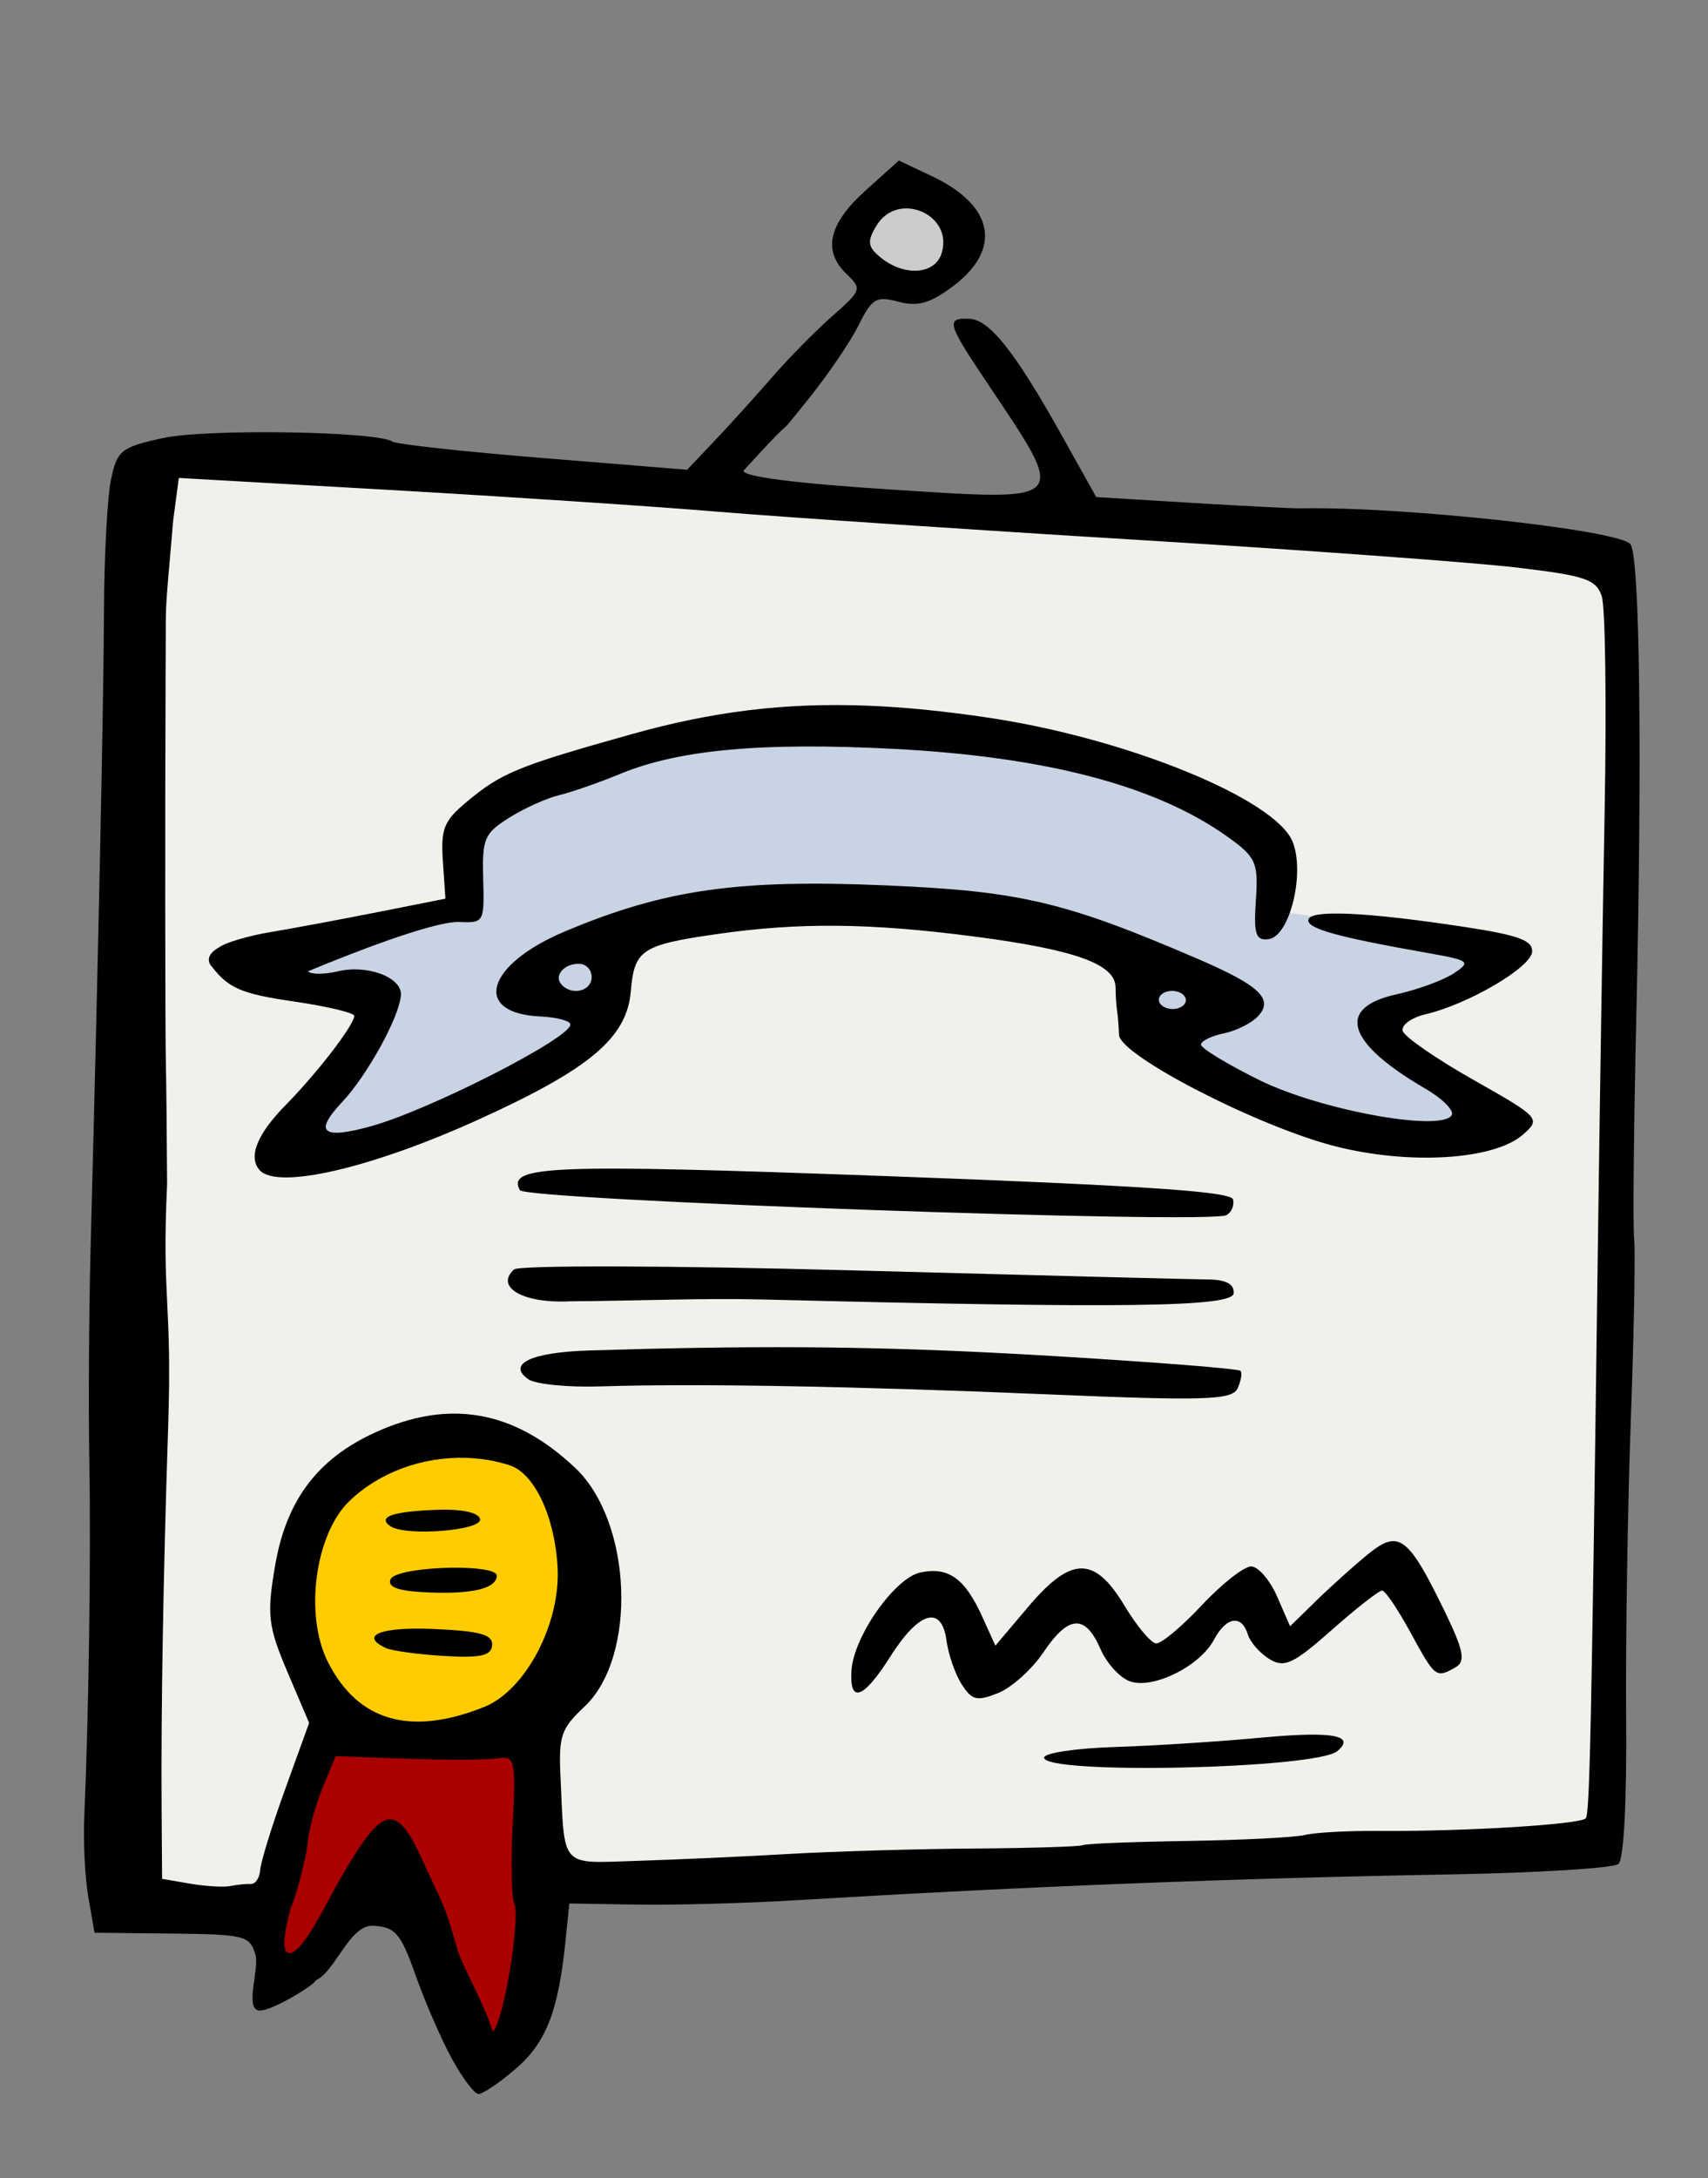 <?xml version="1.0" encoding="UTF-8"?>
<svg width="200mm" height="255mm" version="1.1" viewBox="0 0 708.66 903.54" xmlns="http://www.w3.org/2000/svg">
<rect x="0" y="0" width="708.66" height="903.54" fill="#808080" stroke="none"/>
<g transform="translate(1437.6 346.73)">
<g transform="matrix(3.543 0 0 3.543 -1399.1 -12.267)">
<g transform="translate(9.855 -9.855)">
<path d="m12.48-30.648-12.599-0.293-4.102 3.223-2.051 166.42 81.745-2.93 92.586-3.223 1.172-123.94-1.758-28.127-120.13-9.376z" fill="#f1f1ec" fill-rule="evenodd"/>
<path d="m34.162 83.326-15.236 3.223-6.446 12.013 4.688 16.994 4.395 3.516 17.58-0.586 8.204-8.204 2.051-14.65-7.032-9.083z" fill="#fc0" fill-rule="evenodd"/>
<path d="m18.34 117.31-6.446 17.873-0.879 12.306 5.86-4.981 7.618-9.083 10.255 21.681 1.172 2.051 7.032-6.739-1.758-32.815-16.701 1.172z" fill="#a00" fill-rule="evenodd"/>
<path d="m108.87 3.925-36.038-4.981-28.127 6.153-12.599 6.153 0.879 9.962-22.853 7.032 2.637 2.637 9.669 1.465-8.79 17.873 3.809 1.465 27.248-10.841 5.274-7.032 1.172-8.204 24.904-4.395 35.452 5.274 1.758 9.962 17.58 9.669 18.166 3.516 5.567-4.102-8.497-5.86-5.274-4.688 11.134-4.395 3.223-3.809-14.064-2.93-12.599-1.758 0.586-8.497-13.185-7.032z" fill="#c8d3e4" fill-rule="evenodd"/>
<path d="m85.435-62.585-3.516 1.465-2.344 7.618 4.981 2.637 6.446-2.344 1.465-4.395-1.758-2.637z" fill="#ccc" fill-rule="evenodd"/>
<path d="m84.539-65.75-3.87 3.479c-4.35 3.908-5.089 7.073-2.279 9.778 1.85 1.781 1.807 1.908-1.659 4.964-1.957 1.726-5.105 4.922-6.997 7.103-1.893 2.181-4.915 5.521-6.715 7.421l-3.272 3.456-16.86-1.37c-9.273-0.753-17.223-1.622-17.667-1.931-1.73-1.205-21.721-1.52-26.797-0.422-4.96 1.073-5.423 1.439-6.144 4.846-0.428 2.026-0.8 8.945-0.823 15.374-0.039 10.597-0.649 39.658-1.574 74.861-0.192 7.299-0.255 18.536-0.141 24.971 0.194 10.988-0.071 29.418-0.595 41.425-0.127 2.917 0.09 7.15 0.485 9.409l0.718 4.107 9.071 0.099c8.539 0.093 9.114 0.238 9.776 2.483 0.473 1.602-1.325 6.447 0.467 6.529 1.468 0.067 6.549-3.058 6.582-3.531 2.32-1.024 3.948-6.519 6.711-6.393 2.599 0.119 3.252 0.871 4.975 5.754 1.091 3.09 2.997 7.482 4.236 9.759 1.24 2.278 2.651 4.16 3.138 4.182 0.486 0.023 2.447-1.304 4.358-2.946 3.555-3.054 4.998-6.736 5.827-14.86l0.46-4.498 7.919 0.129c4.356 0.071 12.695-0.155 18.533-0.505 27.302-1.633 50.93-2.566 76.844-3.032 10.187-0.183 18.987-0.732 19.557-1.22 0.634-0.542 0.986-7.202 0.905-17.129-0.073-8.934 0.174-24.598 0.546-34.811 0.372-10.213 0.546-19.771 0.392-21.24-0.156-1.469-0.042-13.182 0.253-26.029 0.704-30.728 0.415-53.93-0.689-55.301-1.347-1.672-26.877-4.443-38.629-4.192-0.873 0.019-6.614-0.272-12.758-0.644l-11.17-0.676-3.962-7.09c-5.512-9.864-8.516-13.675-10.864-13.782-2.815-0.128-2.645 0.505 1.971 7.384 9.599 14.306 9.911 13.95-11.164 12.606-11.043-0.705-17.339-1.506-17.292-2.202 7.465-8.218 2.79-2.412 7.465-8.218 2.358-2.916 5.07-6.889 6.027-8.83 1.541-3.127 2.072-3.439 4.668-2.736 2.246 0.608 3.744 0.176 6.424-1.853 5.731-4.338 4.75-9.406-2.483-12.832l-3.904-1.85zm1.315 5.625c2.408 0.241 4.616 2.439 3.668 5.296-0.816 2.456-4.399 2.661-7.141 0.407-1.508-1.24-1.583-1.88-0.439-3.74 0.951-1.546 2.468-2.107 3.913-1.963zm-85.636 31.532 24.746 1.408c13.61 0.775 30.894 1.922 38.41 2.548 7.516 0.626 29.534 2.103 48.931 3.283 19.396 1.18 39.434 2.641 44.529 3.244 8.111 0.96 9.357 1.38 10.022 3.378 0.417 1.255 0.567 12.557 0.336 25.115-0.232 12.558-0.589 35.5-0.794 50.982-0.75 56.632-0.954 66.301-1.411 66.952-0.51 0.726-14.304 1.567-24.414 1.488-3.506-0.027-7.325 0.185-8.489 0.472-1.163 0.286-7.352 0.6-13.754 0.699-6.402 0.098-11.908 0.319-12.236 0.491-0.328 0.172-6.048 0.35-12.712 0.396-6.663 0.046-16.414 0.331-21.667 0.634-5.253 0.304-13.231 0.666-17.728 0.805-9.242 0.286-8.562 1.029-9.074-9.925-0.219-4.691 0.082-5.567 2.793-8.108 6.226-5.834 5.628-21.634-1.058-27.96-7.17-6.784-14.81-8.121-23.52-4.116-6.674 3.069-10.314 7.912-11.618 15.462-1.004 5.812-0.848 7.181 1.421 12.516l2.548 5.989-2.81 7.766c-1.545 4.27-2.859 8.519-2.921 9.444-0.063 0.924-0.55 1.662-1.083 1.638-0.532-0.024-1.61 0.086-2.395 0.245-0.785 0.16-2.91 0.035-4.721-0.275l-3.291-0.564-0.054-8.18c-0.077-11.691 0.187-27.1 0.764-44.681 0.496-14.804-0.764-14.873-0.121-28.458-0.032-5.762-0.098-12.152-0.146-14.201-0.087-3.656-0.103-29.749-0.029-45.971 0.071-9.405-0.182-4.962 0.887-17.546l0.66-4.97zm80.63 26.663c-9.736-0.382-18.229 0.702-27.657 3.35-13.351 3.75-15.213 4.516-19.308 7.949-2.634 2.208-2.999 3.13-2.741 6.921l0.297 4.374-7.878 1.562c-4.333 0.859-9.992 1.915-12.576 2.345-2.584 0.43-5.298 1.229-6.032 1.777-2.118 1.158-0.829 2.316-0.829 2.316 1.935 2.492 3.487 3.149 9.504 4.025 3.955 0.576 7.169 1.344 7.143 1.706-0.084 1.141-4.361 6.692-8.005 10.392-3.38 3.432-4.457 6.105-3.084 7.654 2.057 2.321 13.069-0.218 25.595-5.902 13.076-5.933 17.417-9.585 17.872-15.03 0.405-4.858 1.266-5.432 10.033-6.694 9.669-1.392 17.945-1.315 30.198 0.28 11.825 1.539 16.527 3.235 16.539 5.963 4e-3 0.929 0.085 2.172 0.18 2.761 0.095 0.589 0.194 1.839 0.219 2.778 0.063 2.388 16.191 10.71 25.265 13.037 8.739 2.241 18.713 1.621 22.076-1.375 2.071-1.845 1.94-1.987-5.84-6.387-4.377-2.475-8.101-5.056-8.278-5.737-0.177-0.681 1.04-1.558 2.705-1.947 4.959-1.16 12.32-5.473 12.452-7.297 0.097-1.339-1.589-1.959-7.984-2.931-11.493-1.746-18.058-2.038-18.219-0.812-0.135 1.029 3.394 2.005 14.024 3.882 4.866 0.859 5.06 1.012 3.01 2.374-1.205 0.801-4.244 1.912-6.753 2.469-7.079 1.571-5.812 5.659 3.414 11.028 2.063 1.2 3.448 2.613 3.079 3.139-1.365 1.943-15.398-0.633-22.493-4.129-3.791-1.868-6.873-3.744-6.852-4.17 0.023-0.426 1.227-1.016 2.677-1.31 1.45-0.295 3.255-1.201 4.011-2.016 1.853-1.996 0.173-3.591-7.073-6.707-15.562-6.691-20.762-7.919-36.406-8.595-17.462-0.754-26.063 0.478-37.733 5.401-9.24 3.898-10.854 9.575-2.828 9.942 1.958 0.089 3.533 0.52 3.503 0.957-0.115 1.639-16.417 9.952-23.284 11.873-5.743 1.607-6.803 0.757-3.473-2.783 2.978-3.165 6.736-9.99 6.91-12.552 0.141-2.074-3.924-3.606-7.386-2.782-1.586 0.378-3.159 0.377-3.495-0.002 4.737-1.977 14.536-5.824 17.65-5.778 2.961 0.135 3.005 0.058 2.866-5.026-0.13-4.734 0.123-5.329 3.022-7.163 1.739-1.1 4.371-2.291 5.849-2.647 1.478-0.356 4.716-1.484 7.196-2.508 6.86-2.834 16.625-3.721 32.093-2.915 17.707 0.923 30.533 4.284 38.875 10.191 3.47 2.457 3.755 3.078 3.453 7.511-0.273 4.016-0.016 4.787 1.524 4.562 2.438-0.356 4.234-7.657 2.794-11.356-1.949-5.008-19.343-12.124-35.565-14.551-5.145-0.769-9.828-1.245-14.253-1.419zm-33.697 30.218c0.835 0.039 1.471 0.785 1.411 1.659-0.109 1.596-2.373 2.076-3.546 0.753-0.916-1.034 0.374-2.492 2.135-2.411zm69.49 3.172c0.869 0.039 1.548 0.549 1.509 1.132-0.04 0.583-0.783 1.027-1.653 0.987-0.869-0.039-1.548-0.549-1.509-1.132 0.04-0.583 0.783-1.027 1.653-0.987zm-14.783 22.436c-5.217-0.235-11.509-0.487-19.02-0.762-39.098-1.431-44.218-1.232-42.686 1.65 0.628 1.181 80.782 4.016 82.753 2.927 0.599-0.331 0.942-1.162 0.764-1.847-0.18-0.693-6.159-1.262-21.812-1.968zm18.828 11.346c-1.743-0.014-20.496-0.495-41.671-1.065-21.175-0.57-38.965-0.617-39.534-0.106-2.298 2.065 1.085 4.004 6.507 3.729 8.312-0.058 15.344-0.385 22.741-0.211 42.176 1.057 54.908 0.888 55.018-0.731 0.074-1.085-0.897-1.598-3.061-1.617zm-25.029 8.581c-15.761-0.786-28.822-0.842-47.361-0.268-6.796 0.21-9.693 1.575-7.149 3.369 0.828 0.584 4.603 0.961 8.391 0.839 11.18-0.359 29.743-0.028 52.559 0.935 18.251 0.77 21.484 0.667 22.112-0.705 0.405-0.884 0.556-1.809 0.338-2.055-0.218-0.246-10.094-1.025-21.946-1.732-2.386-0.142-4.692-0.271-6.944-0.383zm-61.709 12.307c1.696 0.06 3.385 0.342 5.002 0.862 2.919 0.939 5.309 6.024 5.627 11.971 0.352 6.58-3.755 14.385-8.587 16.322-8.642 3.464-14.799 1.692-18.317-5.269-2.759-5.462-1.516-14.9 2.473-18.78 3.556-3.458 8.714-5.285 13.801-5.105zm108.79 9.773c-0.942-0.155-1.946 0.43-3.305 1.541-1.623 1.327-4.329 3.761-6.014 5.407l-3.064 2.993-1.513-3.468c-0.832-1.908-2.189-3.499-3.014-3.537-0.826-0.036-3.43 1.996-5.789 4.519-2.359 2.523-4.779 4.545-5.38 4.495-0.6-0.05-2.263-2.039-3.694-4.42-3.511-5.842-6.238-5.817-11.245 0.1l-3.875 4.58-1.58-3.478c-2.002-4.407-3.938-5.778-7.194-5.094-2.997 0.63-7.805 7.449-8.077 11.454-0.269 3.964 1.392 3.382 4.534-1.587 3.375-5.336 6.027-6.095 6.592-1.887 0.221 1.645 1.027 3.958 1.791 5.139 1.203 1.859 1.774 1.994 4.257 1 1.577-0.631 3.962-2.775 5.301-4.765 2.955-4.393 4.891-4.5 6.691-0.37 0.747 1.714 2.336 3.422 3.53 3.797 2.749 0.864 8.121-1.838 9.753-4.905 1.441-2.709 3.24-2.979 3.974-0.598 0.279 0.906 1.421 2.201 2.537 2.877 1.733 1.05 2.795 0.553 7.28-3.417 2.888-2.556 5.546-4.634 5.908-4.617 0.362 0.016 1.86 2.236 3.329 4.933 2.878 5.284 2.967 5.352 5.249 4.059 1.234-0.699 0.97-1.993-1.392-6.83-2.614-5.353-4.019-7.666-5.59-7.923zm-110.28-3.678c-0.588-0.036-1.247-0.042-1.966-0.016-5.217 0.182-7.069 0.824-5.51 1.91 1.782 1.241 10.872 0.515 10.511-0.84-0.151-0.569-1.273-0.944-3.036-1.053zm1.272 6.781c-3.526-0.125-8.334 0.385-8.72 1.345-0.368 0.914 0.895 1.369 4.22 1.521 5.294 0.242 8.131-0.42 8.233-1.918 0.038-0.57-1.616-0.873-3.732-0.948zm-3.561 7.16c-6.262-0.286-8.895 0.742-5.701 2.224 0.705 0.327 3.768 0.746 6.808 0.931 4.248 0.258 5.552-0.031 5.635-1.253 0.085-1.25-1.356-1.656-6.742-1.902zm103.82 12.385c-1.619-0.068-3.998 0.049-7.168 0.346-4.83 0.453-12.476 0.94-16.991 1.082-4.516 0.142-8.24 0.695-8.276 1.228-0.139 2.039 31.851 1.341 34.335-0.749 1.386-1.166 0.798-1.794-1.901-1.907zm-95.738 2.683c1.347-6e-3 1.403 1.25 1.068 7.834-0.227 4.465-0.139 8.632 0.196 9.263 0.337 0.63 0.081 4.252-0.567 8.048l-0.002-1.1e-4c-0.648 3.796-1.536 6.885-1.973 6.865-1.05-3.298-3.317-7.19-4.093-9.409-1.628-5.839-1.642-5.119-4.159-10.672-2.516-5.606-4.049-6.078-6.87-2.114-2.899 4.072-5.112 9.193-6.89 11.567-1.984 2.648-3.29 2.043-1.601-3.88 0.658-1.449 1.812-5.979 1.95-7.543 0.139-1.563 0.932-4.484 1.763-6.492l1.51-3.651 8.436 0.301c4.64 0.166 9.398 0.144 10.574-0.049 0.248-0.041 0.466-0.066 0.659-0.068z" stroke-width=".265"/>
</g>
</g>
</g>
</svg>

